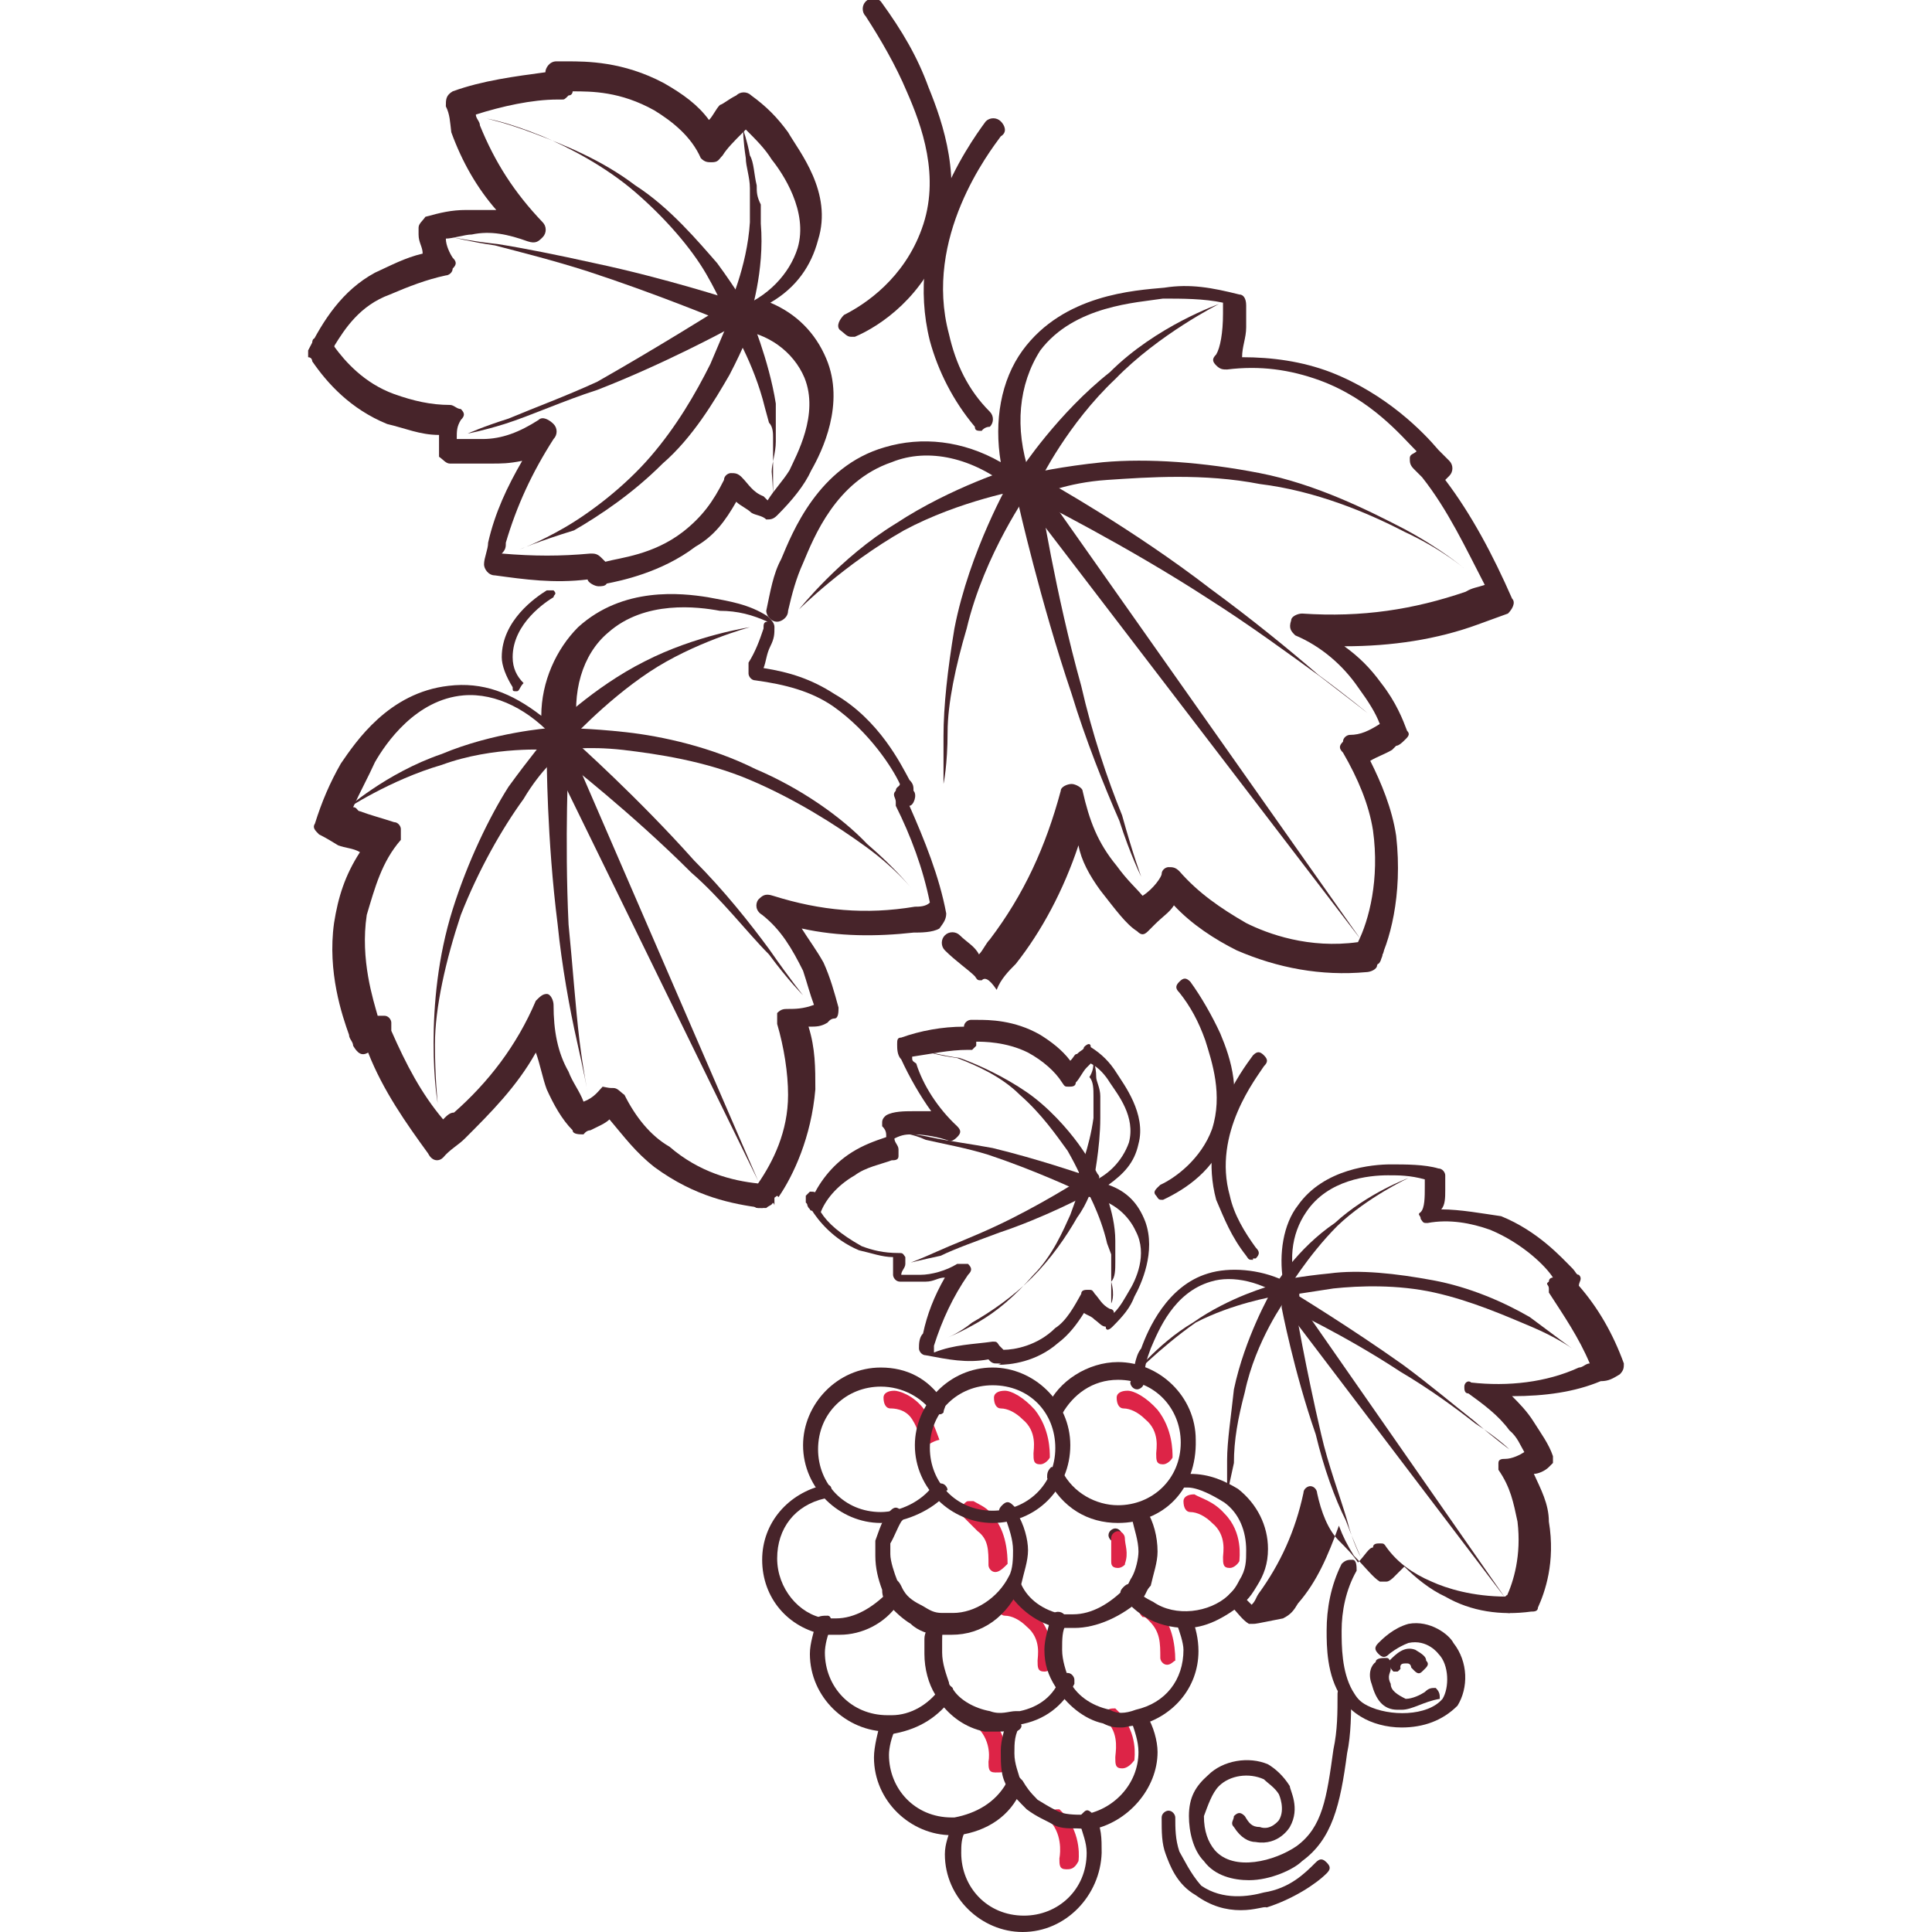 <?xml version="1.0" encoding="utf-8"?>
<!-- Generator: Adobe Illustrator 26.5.0, SVG Export Plug-In . SVG Version: 6.00 Build 0)  -->
<svg version="1.1" id="Livello_1" xmlns="http://www.w3.org/2000/svg" xmlns:xlink="http://www.w3.org/1999/xlink" x="0px" y="0px"
	 viewBox="0 0 141.7 141.7" style="enable-background:new 0 0 141.7 141.7;" xml:space="preserve">
<style type="text/css">
	.st0{fill:#DD2447;}
	.st1{fill:#47242A;}
</style>
<g id="Livello_3">
</g>
<g id="Ñëîé_2">
</g>
<g id="Ñëîé_1">
	<g>
		<g id="XMLID_00000026123160872301597600000001787335751019135421_">
			<g id="XMLID_00000072253713007316876890000014676891667221953980_">
				<g id="XMLID_00000068679531816572500200000004575634454856560524_">
					<path class="st0" d="M73,130L73,130c-0.5,0-0.5-0.3-0.5-0.8c0,0,0.3-1.4-0.8-2.5l0,0c-0.3-0.3-0.3-0.5,0-0.8
						c0.3-0.3,0.5-0.3,0.8,0l0.3,0.3c1.4,1.4,0.8,3.3,0.8,3.5C73.6,130,73.6,130,73,130z"/>
				</g>
				<g id="XMLID_00000030474535381846782020000011031276133896109758_">
					<path class="st0" d="M76.6,122.6L76.6,122.6c-0.5,0-0.5-0.3-0.5-0.8c0-0.3,0.3-1.6-0.8-2.5c-0.5-0.5-1.1-0.8-1.6-0.8
						c-0.3,0-0.5-0.3-0.5-0.8c0-0.3,0.3-0.5,0.8-0.5c0.5,0,1.4,0.5,2.2,1.4c1.1,1.4,1.1,3,1.1,3.5C77.1,122.4,76.9,122.6,76.6,122.6
						z"/>
				</g>
				<g id="XMLID_00000056419128537591264370000009631379369571637391_">
					<path class="st1" d="M75,141.7c-3,0-5.7-2.5-5.7-5.7c0-0.8,0.3-1.4,0.5-2.2c0-0.3,0.3-0.3,0.5-0.3c0.3,0,0.5,0.3,0.5,0.5v0.3
						c-0.3,0.5-0.3,1.1-0.3,1.6c0,2.5,1.9,4.6,4.6,4.6c2.5,0,4.6-1.9,4.6-4.6c0-0.8-0.3-1.4-0.5-2.2c-0.3-0.3,0-0.5,0.3-0.8
						c0.3-0.3,0.5,0,0.8,0.3c0.5,0.8,0.5,1.6,0.5,2.7C80.7,139,78.2,141.7,75,141.7z"/>
				</g>
				<g id="XMLID_00000103252758376043359820000005001632931461462402_">
					<path class="st0" d="M78.2,137.1L78.2,137.1c-0.5,0-0.5-0.3-0.5-0.8c0,0,0.3-1.4-0.5-2.5l0.3-0.5l-0.3,0.5
						c-0.3-0.3-0.3-0.5-0.3-0.8c0.3-0.3,0.5-0.3,0.8-0.3L78,133c1.4,1.6,1.1,3.5,1.1,3.5C78.8,137.1,78.5,137.1,78.2,137.1z"/>
				</g>
				<g id="XMLID_00000137130608804589688620000012087106291892102805_">
					<path class="st1" d="M74.4,131.4c-0.3,0-0.3,0-0.5-0.3c-0.5-0.8-0.5-1.6-0.5-2.7c0-0.8,0.3-1.6,0.5-2.5c0-0.3,0.3-0.3,0.5-0.3
						c0.3,0,0.5,0.3,0.5,0.5l0,0v0.3c-0.5,0.8-0.5,1.4-0.5,2.2c0,0.8,0.3,1.4,0.5,2.2C75,130.8,75,131.4,74.4,131.4L74.4,131.4z"/>
				</g>
				<g id="XMLID_00000150089677135864789770000004494329455900905091_">
					<path class="st1" d="M78.8,134.1c-0.5,0-1.1,0-1.6-0.3c-0.5-0.3-1.1-0.5-1.9-1.1c-0.5-0.5-1.1-1.1-1.4-1.6
						c-0.3-0.3,0-0.5,0.3-0.8c0.3-0.3,0.5,0,0.8,0.3c0.3,0.5,0.5,0.8,1.1,1.4c0.5,0.3,0.8,0.5,1.4,0.8c0.5,0.3,1.4,0.3,1.9,0.3
						c2.2-0.3,4.1-2.2,4.1-4.6c0-0.8-0.3-1.6-0.5-2.2c-0.3-0.3,0-0.5,0.3-0.8c0.3-0.3,0.5,0,0.8,0.3c0.5,0.8,0.8,1.9,0.8,2.7
						c0,2.7-2.2,5.2-4.9,5.7C79.3,134.1,79,134.1,78.8,134.1z"/>
				</g>
				<g id="XMLID_00000059302038220895313110000007940564971003614599_">
					<path class="st0" d="M82.3,129.7C82,129.7,82,129.7,82.3,129.7c-0.5,0-0.5-0.3-0.5-0.8c0-0.3,0.3-1.6-0.5-2.5
						c-0.3-0.3-0.3-0.5-0.3-0.8c0.3-0.3,0.5-0.3,0.8-0.3l0.3,0.3c1.4,1.6,1.1,3.3,1.1,3.5C82.9,129.5,82.6,129.7,82.3,129.7z"/>
				</g>
				<g id="XMLID_00000098219784326536674790000014392816111338523057_">
					<path class="st1" d="M69.8,134.6c-3,0-5.7-2.5-5.7-5.7c0-0.8,0.3-1.9,0.5-2.7c0.3-0.5,1.1-0.3,1.1,0.3v0.3
						c-0.3,0.5-0.5,1.4-0.5,1.9c0,2.5,1.9,4.6,4.6,4.6H70c1.6-0.3,3-1.1,3.8-2.5c0-0.3,0.5-0.3,0.8-0.3c0.3,0,0.3,0.5,0.3,0.8
						c-0.8,1.9-2.5,3-4.6,3.3C70.3,134.6,70,134.6,69.8,134.6z"/>
				</g>
				<g id="XMLID_00000108288307489025106400000013486130557542322831_">
					<path class="st1" d="M82.3,126.7c-0.5,0-0.8,0-1.4-0.3c-1.4-0.3-2.7-1.4-3.5-2.7l0,0c-0.5-0.8-0.8-1.6-0.8-2.7
						c0-0.8,0.3-1.6,0.5-2.5c0.3-0.5,1.1-0.3,1.1,0.3v0.3c-0.3,0.5-0.3,1.1-0.3,1.9s0.3,1.6,0.5,2.2l0,0c0.5,1.1,1.6,1.9,3,2.2
						c0.5,0.3,1.1,0.3,1.9,0c2.2-0.5,3.5-2.2,3.5-4.4c0-0.5-0.3-1.4-0.5-1.9c0-0.3,0-0.5,0.3-0.8c0.3,0,0.5,0,0.8,0.3
						c0.3,0.8,0.5,1.6,0.5,2.5c0,2.7-1.9,4.9-4.6,5.5C83.1,126.5,82.6,126.7,82.3,126.7z"/>
				</g>
				<g id="XMLID_00000087397530692369806020000009883710417939714232_">
					<path class="st0" d="M85.6,122.1L85.6,122.1c-0.3,0-0.5-0.3-0.5-0.5c0-1.1,0-1.9-0.8-2.7c-0.3-0.3-0.3-0.3-0.5-0.3
						c-0.3-0.3-0.3-0.5,0-0.8c0.3-0.3,0.5-0.3,0.8,0c0.3,0.3,0.5,0.3,0.5,0.5c0.8,0.8,1.1,2.2,1.1,3.5
						C86.1,121.8,85.9,122.1,85.6,122.1z"/>
				</g>
				<g id="XMLID_00000071546051815547233720000009773441004621683364_">
					<path class="st1" d="M73.3,127c-0.3,0-0.8,0-1.1,0c-1.4-0.3-2.5-1.1-3.3-2.2c0-0.3-0.3-0.3-0.3-0.5c-0.5-0.8-0.8-1.9-0.8-3
						c0-0.3,0-0.8,0-1.1c0-0.5,0.3-0.8,0.5-1.4c0.3-0.3,0.5-0.3,0.8-0.3c0.3,0.3,0.3,0.5,0.3,0.8c-0.3,0.3-0.3,0.5-0.3,1.1
						c0,0.3,0,0.5,0,0.8c0,0.8,0.3,1.6,0.5,2.2c0,0.3,0.3,0.3,0.3,0.5c0.5,0.8,1.6,1.4,2.7,1.6c0.8,0.3,1.4,0,1.9,0c0,0,0,0,0.3,0
						c1.4-0.3,2.5-1.1,3-2.5c0-0.3,0.3-0.3,0.5-0.3c0.3,0,0.5,0.3,0.5,0.5v0.3c-0.8,1.6-2.2,2.7-4.1,3C74.1,127,73.6,127,73.3,127z"
						/>
				</g>
				<g id="XMLID_00000087397733025874859780000011389065851202414993_">
					<path class="st1" d="M78,124L78,124c-0.3,0-0.5-0.3-0.5-0.5c0-0.3,0.3-0.5,0.5-0.5c0.3,0,0.5,0.3,0.5,0.5
						C78.5,123.7,78.2,124,78,124z"/>
				</g>
				<g id="XMLID_00000127723157921883469080000018070830322240594617_">
					<path class="st1" d="M74.4,127c-0.3,0-0.5-0.3-0.5-0.5c0-0.3,0.3-0.5,0.5-0.5c0.3,0,0.5,0.3,0.5,0.5l0,0
						C75,126.7,74.7,127,74.4,127z"/>
				</g>
				<g id="XMLID_00000152965885339859706370000014761776055662322868_">
					<path class="st1" d="M65.1,127c-3,0-5.7-2.5-5.7-5.7c0-0.8,0.3-1.6,0.5-2.5c0-0.3,0.5-0.3,0.8-0.3c0.3,0,0.3,0.5,0.3,0.8
						c-0.3,0.5-0.5,1.4-0.5,1.9c0,2.5,1.9,4.6,4.6,4.6h0.3c1.4,0,2.7-0.8,3.5-1.9c0.3-0.3,0.5-0.3,0.8,0c0.3,0.3,0.3,0.5,0,0.8
						c-1.1,1.4-2.5,2.2-4.4,2.5C65.4,127,65.1,127,65.1,127z"/>
				</g>
				<g id="XMLID_00000105396163571368351400000011860732368644300430_">
					<path class="st1" d="M87,119.4c-1.1,0-2.2-0.3-3-0.8c-0.5-0.3-1.1-0.8-1.6-1.4c-0.3-0.3-0.3-0.5,0-0.8c0.3-0.3,0.5-0.3,0.8,0
						c0.3,0.5,0.8,0.8,1.4,1.1c1.6,1.1,4.1,0.8,5.5-0.5c0.3-0.3,0.5-0.5,0.8-1.1c0.5-0.8,0.5-1.4,0.5-2.2c0-1.4-0.5-2.7-1.6-3.5
						c-0.8-0.5-1.9-1.1-2.7-1.1c0,0,0,0-0.3,0s-0.5,0-0.5-0.5c0-0.3,0-0.5,0.5-0.5c0.3,0,0.3,0,0.5,0c1.4,0,2.5,0.5,3.5,1.1
						c1.4,1.1,2.2,2.7,2.2,4.4c0,1.1-0.3,1.9-0.8,2.7c-0.3,0.5-0.5,0.8-0.8,1.1C89.7,118.8,88.3,119.4,87,119.4z"/>
				</g>
				<g id="XMLID_00000087392773711335159010000011085085151754751381_">
					<path class="st1" d="M78.8,119.4c-0.3,0-0.8,0-1.1,0c-1.6-0.3-3-1.4-3.8-2.7v-0.3c0-0.3,0.3-0.5,0.5-0.5c0.3,0,0.3,0,0.5,0.3
						l0,0c0.5,1.1,1.6,1.9,3,2.2c0.3,0,0.5,0,0.8,0c1.4,0,2.7-0.8,3.8-1.9c0.3-0.3,0.3-0.5,0.5-0.8c0.3-0.5,0.5-1.4,0.5-1.9
						c0-0.8-0.3-1.6-0.5-2.5c-0.3-0.3,0-0.5,0.3-0.8c0.3-0.3,0.5,0,0.8,0.3c0.5,0.8,0.8,1.9,0.8,3c0,0.8-0.3,1.6-0.5,2.5
						c-0.3,0.3-0.3,0.5-0.5,0.8C82.3,118.6,80.4,119.4,78.8,119.4z"/>
				</g>
				<g id="XMLID_00000155125270773648720980000006427591409939478926_">
					<path class="st1" d="M69.8,119.9c-0.3,0-0.8,0-1.1,0c-0.5,0-1.4-0.3-1.9-0.8c-0.5-0.3-1.1-0.8-1.6-1.4
						c-0.3-0.3-0.5-0.5-0.5-1.1c-0.3-0.8-0.5-1.6-0.5-2.5c0-0.3,0-0.8,0-1.1c0.3-0.8,0.5-1.6,1.1-2.2c0.3-0.3,0.5-0.3,0.8,0
						c0.3,0.3,0.3,0.5,0,0.8c-0.3,0.5-0.5,1.1-0.8,1.6c0,0.3,0,0.5,0,0.8c0,0.5,0.3,1.4,0.5,1.9c0.3,0.3,0.3,0.5,0.5,0.8
						c0.3,0.5,0.8,0.8,1.4,1.1c0.5,0.3,0.8,0.5,1.4,0.5c0.3,0,0.5,0,0.8,0c1.6,0,3.3-1.1,4.1-2.7l0,0c0.3-0.5,0.3-1.4,0.3-1.9
						c0-0.8-0.3-1.6-0.5-2.2l0,0c0,0,0-0.3-0.3-0.3c-0.3-0.3-0.3-0.5,0-0.8c0.3-0.3,0.5-0.3,0.8,0l0.3,0.3c0,0,0,0,0,0.3
						c0.5,0.8,0.8,1.9,0.8,2.7s-0.3,1.6-0.5,2.5l0,0C73.9,118.6,72,119.9,69.8,119.9z M74.4,116.4L74.4,116.4L74.4,116.4z"/>
				</g>
				<g id="XMLID_00000157272740547404556760000009900843172627107459_">
					<path class="st0" d="M73,115.3L73,115.3c-0.3,0-0.5-0.3-0.5-0.5l0,0c0-1.1,0-1.9-0.8-2.5c-0.3-0.3-0.5-0.5-0.8-0.8l0,0
						l-0.3-0.3c-0.3-0.3-0.3-0.5,0-0.8c0.3-0.3,0.3-0.3,0.5-0.3h0.3c0.5,0.3,1.1,0.5,1.4,1.1c0.5,0.5,1.1,1.6,1.1,3.5
						C73.6,115,73.3,115.3,73,115.3z"/>
				</g>
				<g id="XMLID_00000140704953967724660280000004083600931508065209_">
					<path class="st1" d="M61.6,119.9c-0.3,0-0.8,0-1.1,0c-2.7-0.5-4.6-2.7-4.6-5.5c0-2.7,1.9-4.9,4.6-5.5c0.3,0,0.5,0,0.5,0.5
						c0,0.3,0,0.5-0.5,0.5c-2.2,0.5-3.5,2.2-3.5,4.4s1.6,4.1,3.5,4.4c0.3,0,0.5,0,0.8,0c1.4,0,2.7-0.8,3.8-1.9
						c0.3-0.3,0.5-0.3,0.8,0s0.3,0.5,0,0.8C64.9,119.1,63.2,119.9,61.6,119.9z"/>
				</g>
				<g id="XMLID_00000129204178137919525590000013509790015823561406_">
					<path class="st1" d="M74.4,116.9L74.4,116.9c-0.3,0-0.5-0.3-0.5-0.5c0-0.3,0.3-0.5,0.5-0.5c0.3,0,0.5,0.3,0.5,0.5
						S74.7,116.9,74.4,116.9z"/>
				</g>
				<g id="XMLID_00000176011454644182837050000002487700283421624465_">
					<path class="st1" d="M64.6,111.7c-3,0-5.7-2.5-5.7-5.7c0-3,2.5-5.7,5.7-5.7c1.9,0,3.5,0.8,4.6,2.5c0.3,0.3,0,0.5,0,0.8
						c-0.3,0.3-0.5,0-0.8,0c-0.8-1.1-2.2-1.9-3.8-1.9c-2.5,0-4.6,1.9-4.6,4.6c0,2.5,1.9,4.6,4.6,4.6c1.4,0,3-0.8,3.8-1.9
						c0.3-0.3,0.5-0.3,0.8,0c0.3,0.3,0.3,0.5,0,0.8C68.1,110.9,66.2,111.7,64.6,111.7z"/>
				</g>
				<g id="XMLID_00000037672616376575493190000017604298543507258286_">
					<path class="st0" d="M67.9,106c-0.3,0-0.5-0.3-0.5-0.5c0-0.5-0.3-1.1-0.5-1.4c-0.5-0.8-1.4-0.8-1.6-0.8c-0.3,0-0.5-0.3-0.5-0.8
						c0-0.3,0.3-0.5,0.8-0.5c0.3,0,1.4,0.3,2.2,1.4c0.5,0.5,0.8,1.4,1.1,2.2C68.4,105.7,68.1,106,67.9,106L67.9,106z"/>
				</g>
				<g id="XMLID_00000133495602549524178820000003079713614231571645_">
					<g id="XMLID_00000056414635030629615560000010480273003367247260_">
						<g id="XMLID_00000150089919412178248070000010032645737754764439_">
							<g id="XMLID_00000152235925189856009620000008672130048606124988_">
								<path class="st1" d="M110.7,118.3c-0.3,0-0.3,0-0.5-0.3l0,0c0-0.3-0.3-0.5,0-0.5l0.3-0.3c0.3,0,0.3,0,0.5,0
									c0.3,0,0.3,0.3,0.3,0.5c0,0.3,0,0.3-0.3,0.3C111,118.3,110.7,118.3,110.7,118.3z"/>
							</g>
							<g id="XMLID_00000070819555596614550640000001417685937706910141_">
								<g id="XMLID_00000040556067934578766770000009222829333201022633_">
									<path id="XMLID_00000162321144672933254560000002689121038180812479_" class="st1" d="M115.3,98.9c0,0-1.1-0.8-3-1.6
										c-1.9-0.8-4.4-1.9-7.1-2.5s-5.5-0.5-7.4-0.3c-1.9,0.3-3.3,0.5-3.3,0.5c-0.3,0-0.5,0-0.8-0.3c0-0.3,0-0.5,0.3-0.8l0,0l0,0
										c0,0,1.4-0.3,3.5-0.5c2.2-0.3,4.9,0,7.6,0.5c2.7,0.5,5.2,1.6,7.1,2.7C114.2,98.1,115.3,98.9,115.3,98.9z"/>
								</g>
							</g>
							<g id="XMLID_00000014633919165814981090000012788050040376074890_">
								<g id="XMLID_00000157277864773770567700000015681184699105140389_">
									<path id="XMLID_00000091698400113667856730000013219356263709073285_" class="st1" d="M103.3,86.4c0,0-3,1.4-5.2,3.5
										c-2.2,2.2-3.8,4.9-3.8,4.9c-0.3,0.3-0.5,0.3-0.8,0.3c0-0.3,0-0.5,0-0.8l0,0l0,0c0,0,1.6-2.7,4.4-4.6
										C100.3,87.5,103.3,86.4,103.3,86.4z"/>
								</g>
							</g>
							<g id="XMLID_00000182527176048710278930000000885432361395423411_">
								<g id="XMLID_00000181781520761242087650000013495566040752728220_">
									<path id="XMLID_00000014619057313893296450000008193661253143544976_" class="st1" d="M110.7,106.3c0,0-0.8-0.8-2.5-1.9
										c-1.4-1.1-3.3-2.5-5.5-3.8c-4.1-2.7-8.2-4.6-8.2-4.6c-0.3-0.3-0.3-0.5-0.3-0.8c0.3-0.3,0.5-0.3,0.8-0.3l0,0
										c0,0,4.1,2.5,7.9,5.2c1.9,1.4,3.8,3,5.2,4.1C109.6,105.5,110.7,106.3,110.7,106.3z"/>
								</g>
							</g>
							<g id="XMLID_00000150795356326646354900000005884395351769684112_">
								<path class="st1" d="M91.9,119.1h-0.3c-0.5-0.3-0.8-0.8-1.4-1.4c-0.3-0.3-0.3-0.5,0-0.8s0.5-0.3,0.8,0s0.5,0.5,0.8,0.8
									c0.3-0.3,0.3-0.5,0.5-0.8c1.6-2.2,2.7-4.6,3.3-7.4c0-0.3,0.3-0.5,0.5-0.5l0,0c0.3,0,0.5,0.3,0.5,0.5
									c0.3,1.4,0.8,2.7,1.6,3.5c0.5,0.5,1.1,1.1,1.4,1.6c0.5-0.5,0.8-1.1,1.1-1.1c0-0.3,0.3-0.3,0.5-0.3c0.3,0,0.3,0,0.5,0.3
									c0.8,1.1,1.9,1.9,3.3,2.5c1.1,0.5,3,1.1,5.5,1.1c0.5-1.1,1.1-3,0.8-5.5c-0.3-1.4-0.5-2.5-1.4-3.8c0-0.3,0-0.3,0-0.5
									c0-0.3,0.3-0.3,0.5-0.3c0.5,0,1.1-0.3,1.4-0.5l0,0c-0.3-0.5-0.5-1.1-1.1-1.6c-0.8-1.1-1.9-1.9-3-2.7c-0.3,0-0.3-0.3-0.3-0.5
									c0-0.3,0.3-0.5,0.5-0.3c2.7,0.3,5.5,0,7.9-1.1c0.3,0,0.5-0.3,0.8-0.3c-0.8-1.9-1.9-3.5-3-5.2l0,0c0,0,0,0,0-0.3
									c0-0.3-0.3-0.3,0-0.5c0-0.3,0.3-0.3,0.3-0.3l0,0c-0.5-0.8-2.2-2.5-4.6-3.5c-1.4-0.5-3-0.8-4.6-0.5c-0.3,0-0.3,0-0.5-0.3
									c0-0.3-0.3-0.3,0-0.5c0.3-0.3,0.3-1.1,0.3-1.9c0-0.3,0-0.3,0-0.5c-1.1-0.3-1.9-0.3-2.7-0.3c-1.4,0-4.4,0.3-6,2.7
									c-1.1,1.6-1.4,3.8-0.5,6c0,0.3,0,0.5-0.3,0.5c-0.3,0.3-0.5,0.3-0.5,0c-1.9-1.4-4.1-1.9-5.7-1.4c-2.7,0.8-3.8,3.5-4.4,4.9
									c-0.3,0.8-0.5,1.4-0.5,2.5c0,0.3-0.3,0.5-0.5,0.5c-0.3,0-0.5-0.3-0.5-0.5c0.3-0.8,0.3-1.9,0.8-2.5c0.5-1.4,1.9-4.6,4.9-5.5
									c1.6-0.5,3.8-0.3,5.5,0.5c-0.3-1.9,0-4.1,1.1-5.5c1.9-2.7,5.5-3,6.8-3c1.1,0,2.5,0,3.5,0.3c0.3,0,0.5,0.3,0.5,0.5
									c0,0.3,0,0.8,0,1.1c0,0.5,0,1.1-0.3,1.4c1.4,0,3,0.3,4.4,0.5c2.7,1.1,4.4,3,5.2,3.8c0.3,0.3,0.3,0.5,0.5,0.5
									c0.3,0.3,0,0.5,0,0.8l0,0c1.4,1.6,2.5,3.5,3.3,5.7c0,0.3,0,0.5-0.3,0.8c-0.5,0.3-0.8,0.5-1.4,0.5c-1.9,0.8-4.1,1.1-6.5,1.1
									c0.5,0.5,1.1,1.1,1.6,1.9c0.5,0.8,1.1,1.6,1.4,2.5c0,0.3,0,0.5,0,0.5l-0.3,0.3l0,0c-0.3,0.3-0.8,0.5-1.1,0.5
									c0.5,1.1,1.1,2.2,1.1,3.5c0.5,3-0.3,5.2-0.8,6.3c0,0.3-0.3,0.3-0.5,0.3c-2.2,0.3-4.4,0-6.3-1.1c-1.1-0.5-2.2-1.4-3-2.2
									c-0.3,0.3-0.5,0.5-0.8,0.8c0,0-0.3,0.3-0.5,0.3c-0.3,0-0.5,0-0.5,0c-0.5-0.3-1.1-1.1-1.9-1.9c-0.5-0.8-0.8-1.4-1.1-2.2
									c-0.8,2.2-1.6,4.1-3,5.7c-0.3,0.5-0.5,0.8-1.1,1.1C92.1,119.1,92.1,119.1,91.9,119.1L91.9,119.1z"/>
							</g>
							<g id="XMLID_00000133505335868612365960000014470728647775008421_">
								<path class="st1" d="M110.7,118.3L110.7,118.3c-0.3,0-0.5-0.3-0.5-0.5c0-0.3,0-0.3,0-0.5l0.3-0.3c0.3,0,0.5,0,0.5,0.3
									c0.3,0.3,0.3,0.5,0,0.8C111,118.3,110.7,118.3,110.7,118.3z"/>
							</g>
							<g id="XMLID_00000109007569892577201070000002035412011800907412_">
								<g id="XMLID_00000182495227788673136240000015486521300467422890_">
									<path id="XMLID_00000076605390541419521390000014592210926071840660_" class="st1" d="M90,109.6c0,0,0-0.8,0-2.5
										c0-1.4,0.3-3.3,0.5-5.2c0.8-3.8,2.7-7.1,2.7-7.1l0,0c0.3-0.3,0.5-0.3,0.8-0.3c0.3,0.3,0.3,0.5,0.3,0.8l0,0c0,0-2.2,3-3,6.8
										c-0.5,1.9-0.8,3.5-0.8,5.2C90.2,108.7,90,109.6,90,109.6z"/>
								</g>
							</g>
							<g id="XMLID_00000100382865997680878240000001762844827202948232_">
								<g id="XMLID_00000098187466374366222830000014446473558129193659_">
									<path id="XMLID_00000010999472041513999420000003247348503049712829_" class="st1" d="M82.9,101.1c0,0,1.9-2.5,4.6-4.1
										c2.7-1.9,5.7-2.7,5.7-2.7l0,0c0.3,0,0.5,0,0.5,0.3c0,0.3,0,0.5-0.3,0.5l0,0c0,0-3,0.5-5.7,1.9
										C85,98.9,82.9,101.1,82.9,101.1z"/>
								</g>
							</g>
							<g id="XMLID_00000154415048000275914940000009727876287461748145_">
								<g id="XMLID_00000112606285179757419400000009391181061286675864_">
									<path id="XMLID_00000137115109297985450460000006482401563224397729_" class="st1" d="M99.8,114.2c0,0-0.5-1.1-1.1-2.7
										c-0.8-1.6-1.6-3.8-2.2-6.3c-1.6-4.6-2.5-9.3-2.5-9.3c0-0.3,0-0.5,0.5-0.5c0.3,0,0.5,0,0.5,0.5l0,0c0,0,0.8,4.6,1.9,9.3
										c0.5,2.2,1.4,4.6,1.9,6.3C99.2,113.1,99.8,114.2,99.8,114.2z"/>
								</g>
							</g>
							<g id="XMLID_00000024707859517235251930000018351501131448892301_">
								<g id="XMLID_00000165209757410540249500000008347896660983872440_">
									<path id="XMLID_00000114787095340585682530000011863747517167290546_" class="st1" d="M110.4,117.2L94,95.6
										c-0.3-0.3-0.3-0.5,0-0.8s0.5-0.3,0.8,0l0,0L110.4,117.2z"/>
								</g>
							</g>
						</g>
						<g id="XMLID_00000133511036329457015130000017915370682390706077_">
							<path class="st1" d="M91.9,92.4c-0.3,0-0.3,0-0.5-0.3c-1.1-1.4-1.6-2.7-2.2-4.1c-1.4-5.2,1.9-9.5,2.7-10.6
								c0.3-0.3,0.5-0.3,0.8,0c0.3,0.3,0.3,0.5,0,0.8c-0.5,0.8-3.8,4.9-2.5,9.5c0.3,1.4,1.1,2.7,1.9,3.8c0.3,0.3,0.3,0.5,0,0.8H91.9
								z"/>
						</g>
					</g>
					<g id="XMLID_00000062180895030746193580000001999429747320222359_">
						<g id="XMLID_00000074417896743795013960000000633819364247988363_">
							<g id="XMLID_00000038411757957405143200000002781617640064971654_">
								<path class="st1" d="M59.7,88.8c-0.3,0-0.3,0-0.3-0.3l-0.3-0.3c0-0.3,0-0.3,0-0.5l0.3-0.3l0,0c0.3,0,0.5,0,0.5,0.3
									c0,0,0,0.3,0,0.5C60.2,88.6,60.2,88.8,59.7,88.8C60,88.8,60,88.8,59.7,88.8z M60,88.8L60,88.8L60,88.8z"/>
							</g>
							<g id="XMLID_00000124855240491139618640000006338566094040708775_">
								<g id="XMLID_00000080190380007337046680000001676774154909974195_">
									<path id="XMLID_00000061432110649352571160000005378357980398631815_" class="st1" d="M69.5,98.1c0,0,0.8-0.3,2.2-1.1
										c1.4-0.8,2.7-1.9,4.1-3.5c1.4-1.4,2.2-3.3,2.7-4.4c0.5-1.4,0.8-2.2,0.8-2.2c0-0.3,0.3-0.5,0.5-0.3c0.3,0,0.5,0.3,0.3,0.5
										l0,0l0,0c0,0-0.3,1.1-1.1,2.2c-0.8,1.4-1.9,3-3.3,4.4c-1.4,1.4-3,2.5-4.4,3.3C70.3,97.8,69.5,98.1,69.5,98.1z"/>
								</g>
							</g>
							<g id="XMLID_00000012468246315131687860000017978404243891435427_">
								<g id="XMLID_00000057868144850677065220000004836991423157297555_">
									<path id="XMLID_00000024689385896513412250000011595157255562902937_" class="st1" d="M81.5,95.6c0,0,0-0.5,0-1.4
										c0-0.5,0-0.8,0-1.4c0-0.3,0-0.5,0-0.8l-0.3-0.8c-0.5-2.2-1.6-4.1-1.6-4.1c-0.3-0.3,0-0.5,0.3-0.8s0.5,0,0.8,0.3l0,0l0,0
										c0,0,1.1,2.2,1.1,4.4v0.8c0,0.3,0,0.5,0,0.8c0,0.5,0,1.1-0.3,1.4C81.8,95.1,81.5,95.6,81.5,95.6z"/>
								</g>
							</g>
							<g id="XMLID_00000067224618268488023690000008456151154309995910_">
								<g id="XMLID_00000055681687168132558950000017401678926721349526_">
									<path id="XMLID_00000138556689635021394570000016600321035948785304_" class="st1" d="M66.8,92.6c0,0,0.8-0.3,1.9-0.8
										c1.1-0.5,2.7-1.1,4.4-1.9c3-1.4,6-3.3,6-3.3c0.3-0.3,0.5,0,0.8,0.3c0.3,0.3,0,0.5-0.3,0.8l0,0c0,0-3,1.6-6.3,2.7
										C71.7,91,70,91.6,69,92.1C67.6,92.4,66.8,92.6,66.8,92.6z"/>
								</g>
							</g>
							<g id="XMLID_00000054973318215619169550000006243055437394408381_">
								<path class="st1" d="M73,100c-0.3,0-0.5-0.3-0.5-0.3c-1.6,0.3-3,0-4.6-0.3c-0.3,0-0.5-0.3-0.5-0.5c0-0.3,0-0.8,0.3-1.1
									c0.3-1.4,0.8-2.7,1.6-4.1c-0.5,0-0.8,0.3-1.4,0.3s-1.4,0-1.9,0c-0.3,0-0.5-0.3-0.5-0.5c0,0,0-0.3,0-0.5c0-0.3,0-0.5,0-0.8
									c-0.8,0-1.6-0.3-2.5-0.5c-1.9-0.8-3-2.2-3.5-3l0,0v-0.3V88l0,0c0.5-1.1,1.4-2.5,3-3.5c0.8-0.5,1.6-0.8,2.5-1.1
									c0-0.3,0-0.5-0.3-0.8v-0.3c0-0.3,0.3-0.5,0.3-0.5c0.5-0.3,1.4-0.3,1.9-0.3c0.5,0,0.8,0,1.4,0c-0.8-1.1-1.6-2.5-2.2-3.8
									c-0.3-0.3-0.3-0.8-0.3-1.1c0-0.3,0-0.5,0.3-0.5c1.4-0.5,3-0.8,4.6-0.8c0-0.3,0.3-0.5,0.5-0.5c0,0,0.3,0,0.5,0
									c0.8,0,2.7,0,4.6,1.1c0.8,0.5,1.6,1.1,2.2,1.9c0.3-0.3,0.3-0.5,0.5-0.5c0.3-0.3,0.5-0.3,0.5-0.5c0.3-0.3,0.5-0.3,0.5,0
									c0.8,0.5,1.4,1.1,1.9,1.9s2.2,3,1.6,5.2c-0.3,1.4-1.1,2.2-2.2,3c1.4,0.5,2.2,1.4,2.7,2.7c0.8,2.2-0.3,4.6-0.8,5.5
									c-0.3,0.8-0.8,1.4-1.6,2.2c-0.3,0.3-0.5,0.3-0.5,0c-0.3,0-0.5-0.3-0.8-0.5c-0.3-0.3-0.5-0.3-0.8-0.5
									c-0.5,0.8-1.1,1.6-1.9,2.2c-1.6,1.4-3.5,1.6-4.4,1.6C73.6,100,73.3,100,73,100L73,100z M72.8,98.4c0.3,0,0.3,0,0.5,0.3
									l0.3,0.3c0.8,0,2.5-0.3,3.8-1.6c0.8-0.5,1.4-1.6,1.9-2.5c0-0.3,0.3-0.3,0.5-0.3c0.3,0,0.3,0,0.5,0.3
									c0.3,0.3,0.5,0.8,1.1,1.1c0,0,0.3,0,0.3,0.3c0.5-0.5,0.8-1.1,1.1-1.6c0.5-0.8,1.4-2.7,0.5-4.4c-0.5-1.1-1.6-2.2-3.3-2.5
									c-0.3,0-0.5-0.3-0.5-0.5c0-0.3,0-0.5,0.3-0.5c1.4-0.5,2.5-1.6,3-3c0.5-1.9-0.8-3.5-1.4-4.4c-0.3-0.5-0.8-1.1-1.4-1.4
									c0,0,0,0-0.3,0.3c-0.3,0.3-0.5,0.8-0.8,1.1c0,0.3-0.3,0.3-0.5,0.3c-0.3,0-0.3,0-0.5-0.3c-0.5-0.8-1.4-1.6-2.5-2.2
									c-1.6-0.8-3.3-0.8-3.8-0.8v0.3l-0.3,0.3h-0.3c-1.4,0-2.7,0.3-4.1,0.5c0,0.3,0,0.3,0.3,0.5c0.5,1.6,1.6,3.3,3,4.6
									c0.3,0.3,0.3,0.5,0,0.8c-0.3,0.3-0.5,0.3-0.5,0.3c-0.8-0.3-1.9-0.5-2.7-0.5c-0.5,0-0.8,0-1.4,0.3c0,0.3,0.3,0.5,0.3,0.8
									c0,0.3,0,0.3,0,0.5c0,0.3-0.3,0.3-0.5,0.3c-0.8,0.3-1.9,0.5-2.7,1.1c-1.4,0.8-2.2,1.9-2.5,2.7c0.5,0.8,1.4,1.6,3,2.5
									c0.8,0.3,1.6,0.5,2.7,0.5l0,0c0.3,0,0.3,0,0.5,0.3c0,0.3,0,0.3,0,0.5c0,0.3-0.3,0.5-0.3,0.8c0.5,0,0.8,0,1.4,0
									c0.8,0,1.9-0.3,2.7-0.8c0.3,0,0.5,0,0.8,0c0.3,0.3,0.3,0.5,0,0.8c-1.1,1.6-1.9,3.3-2.5,5.2c0,0.3,0,0.3,0,0.5
									C70,98.6,71.4,98.6,72.8,98.4L72.8,98.4z M71.7,75.5L71.7,75.5L71.7,75.5z"/>
							</g>
							<g id="XMLID_00000036955243489766099610000011713837869089841315_">
								<path class="st1" d="M59.7,88.8c-0.3,0-0.5-0.3-0.5-0.5c0-0.3,0-0.3,0.3-0.5c0.3-0.3,0.3-0.3,0.5,0c0.3,0,0.3,0.3,0.3,0.3
									s0,0.3,0,0.5C60.2,88.8,60,88.8,59.7,88.8C60,88.8,59.7,88.8,59.7,88.8z M59.7,88.3l0.3,0.3L59.7,88.3L59.7,88.3z"/>
							</g>
							<g id="XMLID_00000003801305365573991760000003822132847263107752_">
								<g id="XMLID_00000016039843618288334190000004932376485724504249_">
									<path id="XMLID_00000162339183999470481770000017393473038663440294_" class="st1" d="M67.9,77.1c0,0,1.1,0.3,2.5,0.5
										c1.4,0.5,3.3,1.4,4.9,2.5c1.6,1.1,3,2.7,3.8,3.8c0.8,1.1,1.4,2.2,1.4,2.2l0,0c0.3,0.3,0,0.5-0.3,0.8
										c-0.3,0.3-0.5,0-0.8-0.3l0,0c0,0-0.3-0.8-1.1-2.2c-0.8-1.1-1.9-2.7-3.5-4.1c-1.4-1.4-3.3-2.2-4.6-2.7
										C68.7,77.4,67.9,77.1,67.9,77.1z"/>
								</g>
							</g>
							<g id="XMLID_00000043434397576560149110000003295146634600708227_">
								<g id="XMLID_00000020372841375032454010000004411256872321441967_">
									<path id="XMLID_00000021799479152814804410000010199430087445653376_" class="st1" d="M80.1,77.6c0,0,0.3,0.5,0.3,1.4
										c0,0.3,0.3,0.8,0.3,1.4c0,0.3,0,0.5,0,0.8V82c0,2.2-0.5,4.6-0.5,4.6l0,0c0,0.3-0.3,0.5-0.8,0.3c-0.3,0-0.5-0.3-0.3-0.8l0,0
										c0,0,0.8-1.9,1.1-4.1v-0.8c0-0.3,0-0.5,0-0.8c0-0.5,0-1.1-0.3-1.4C80.4,78.2,80.1,77.6,80.1,77.6z"/>
								</g>
							</g>
							<g id="XMLID_00000026164075302203383660000013528028224309192865_">
								<g id="XMLID_00000031913699307184569480000010308839719883076770_">
									<path id="XMLID_00000124877391574547376720000002382643042416920974_" class="st1" d="M66,83.1c0,0,0.8,0,2.2,0.3
										c1.4,0.3,3,0.5,4.6,0.8c3.3,0.8,6.5,1.9,6.5,1.9c0.3,0,0.5,0.3,0.3,0.8c0,0.3-0.3,0.5-0.8,0.3l0,0c0,0-3-1.4-6.3-2.5
										c-1.6-0.5-3.3-0.8-4.6-1.1C66.8,83.1,66,83.1,66,83.1z"/>
								</g>
							</g>
						</g>
					</g>
					<g id="XMLID_00000111882924745539178300000005591604735081687976_">
						<path class="st1" d="M85.3,88c-0.3,0-0.3,0-0.5-0.3c-0.3-0.3,0-0.5,0.3-0.8c1.1-0.5,3-1.9,3.8-4.1c0.8-2.5,0-4.9-0.5-6.5
							c-0.5-1.4-1.1-2.5-1.9-3.5c-0.3-0.3-0.3-0.5,0-0.8s0.5-0.3,0.8,0c0.8,1.1,1.6,2.5,2.2,3.8c0.8,1.9,1.6,4.4,0.5,7.4
							C89.1,85.8,87,87.2,85.3,88C85.6,88,85.6,88,85.3,88z"/>
					</g>
				</g>
				<g id="XMLID_00000052824474037775750770000007091665767367196571_">
					<path class="st1" d="M82,111.7c-2.2,0-4.1-1.1-5.2-3.3c0-0.3,0-0.5,0.3-0.8c0.3,0,0.5,0,0.8,0.3c0.8,1.6,2.5,2.5,4.1,2.5
						c2.5,0,4.6-1.9,4.6-4.6c0-2.5-1.9-4.6-4.6-4.6c-1.9,0-3.3,1.1-4.1,2.5c0,0.3-0.5,0.3-0.8,0.3c-0.3,0-0.3-0.5-0.3-0.8
						c0.8-1.9,3-3.3,5.2-3.3c3,0,5.7,2.5,5.7,5.7C87.8,109.3,85.3,111.7,82,111.7z"/>
				</g>
				<g id="XMLID_00000141456424282700240600000003033748503419948955_">
					<path class="st0" d="M85.3,107.4L85.3,107.4c-0.5,0-0.5-0.3-0.5-0.8c0-0.3,0.3-1.6-0.8-2.5c-0.5-0.5-1.1-0.8-1.6-0.8
						c-0.3,0-0.5-0.3-0.5-0.8c0-0.3,0.3-0.5,0.8-0.5s1.4,0.5,2.2,1.4c1.1,1.4,1.1,3,1.1,3.5C85.9,107.1,85.6,107.4,85.3,107.4z"/>
				</g>
				<g id="XMLID_00000111904422949343318980000000667668557741206927_">
					<path class="st1" d="M72.8,111.7c-3,0-5.7-2.5-5.7-5.7c0-3,2.5-5.7,5.7-5.7c3,0,5.7,2.5,5.7,5.7S76,111.7,72.8,111.7z
						 M72.8,101.6c-2.5,0-4.6,1.9-4.6,4.6c0,2.5,1.9,4.6,4.6,4.6c2.5,0,4.6-1.9,4.6-4.6C77.4,103.6,75.5,101.6,72.8,101.6z"/>
				</g>
				<g id="XMLID_00000087405369355911557130000014095401306314156468_">
					<path class="st0" d="M76.3,107.4C76.3,107.4,76,107.4,76.3,107.4c-0.5,0-0.5-0.3-0.5-0.8c0-0.3,0.3-1.6-0.8-2.5
						c-0.5-0.5-1.1-0.8-1.6-0.8c-0.3,0-0.5-0.3-0.5-0.8c0-0.3,0.3-0.5,0.8-0.5c0.5,0,1.4,0.5,2.2,1.4c1.1,1.4,1.1,3,1.1,3.5
						C76.9,107.1,76.6,107.4,76.3,107.4z"/>
				</g>
				<g id="XMLID_00000155860977030996446530000000999676807379335100_">
					<path class="st1" d="M81.8,113.1c-0.3,0-0.5-0.3-0.5-0.5l0,0c0-0.3,0.3-0.5,0.5-0.5c0.3,0,0.5,0.3,0.5,0.5
						C82.6,113.1,82.3,113.1,81.8,113.1z"/>
				</g>
				<g id="XMLID_00000158007911367404547360000004856208109412660359_">
					<path class="st0" d="M90.2,115L90.2,115c-0.5,0-0.5-0.3-0.5-0.8c0-0.3,0.3-1.6-0.8-2.5c-0.5-0.5-1.1-0.8-1.6-0.8
						c-0.3,0-0.5-0.3-0.5-0.8c0-0.3,0.3-0.5,0.8-0.5c0.5,0.3,1.4,0.5,2.2,1.4c1.4,1.4,1.1,3.3,1.1,3.5C90.8,114.7,90.5,115,90.2,115
						z"/>
				</g>
				<g id="XMLID_00000161622141479719778410000003110151186375514524_">
					<path class="st1" d="M77.7,109.3L77.7,109.3c-0.3,0-0.5-0.3-0.5-0.5c0-0.3,0.3-0.5,0.5-0.5c0.3,0,0.5,0.3,0.5,0.5
						C78.2,109,78,109.3,77.7,109.3z"/>
				</g>
				<g id="XMLID_00000005267249211571802090000008924163030488797318_">
					<path class="st0" d="M82,115L82,115c-0.5,0-0.5-0.3-0.5-0.5c0-0.5,0-1.1,0-1.4v-0.3c0-0.3,0.3-0.5,0.5-0.5
						c0.3,0,0.5,0.3,0.5,0.5c0,0.5,0.3,1.1,0,1.9C82.6,114.7,82.3,115,82,115z"/>
				</g>
				<g id="XMLID_00000137117987334434465670000007354272752943445165_">
					<path class="st1" d="M68.7,109.8c-0.3,0-0.5-0.3-0.5-0.5c0-0.3,0.3-0.5,0.5-0.5c0,0,0,0,0.3,0c0.3,0,0.5,0.3,0.5,0.5
						C69.2,109.3,69.2,109.6,68.7,109.8C68.7,109.6,68.7,109.8,68.7,109.8z"/>
				</g>
			</g>
			<g id="XMLID_00000118390632651675221520000014996281514308996241_">
				<path class="st1" d="M102.8,126.7c-1.1,0-2.2-0.3-3-0.8c-0.5-0.3-1.1-0.8-1.4-1.4c-1.1-1.6-1.1-3.8-1.1-4.9
					c0-1.6,0.3-3.3,1.1-4.9c0.3-0.3,0.5-0.3,0.8-0.3s0.3,0.5,0.3,0.8c-0.8,1.4-1.1,3-1.1,4.4c0,1.1,0,3,0.8,4.4
					c0.3,0.5,0.5,0.8,1.1,1.1c1.6,0.8,4.4,0.8,5.5-0.5c0.5-0.8,0.5-2.5-0.3-3.3c0,0-0.8-1.1-2.2-0.8c-0.8,0.3-1.4,0.8-1.4,0.8
					c-0.3,0.3-0.5,0.3-0.8,0c-0.3-0.3-0.3-0.5,0-0.8c0.3-0.3,1.1-1.1,2.2-1.4c1.6-0.3,3,0.8,3.3,1.4c1.1,1.4,1.1,3.3,0.3,4.6
					C105.8,126.2,104.4,126.7,102.8,126.7z"/>
			</g>
			<g id="XMLID_00000018213519294023662690000010080252768037726117_">
				<path class="st1" d="M91.6,137.9c-1.1,0-2.5-0.3-3.3-1.4c-0.8-0.8-1.1-2.2-1.1-3.3c0-1.4,0.5-2.2,1.4-3c1.1-1.1,3-1.4,4.4-0.8
					c0.5,0.3,1.1,0.8,1.6,1.6c0,0.3,0.8,1.6,0,3c0,0-0.8,1.4-2.5,1.1c-0.5,0-1.1-0.3-1.6-1.1c-0.3-0.3,0-0.5,0-0.8
					c0.3-0.3,0.5-0.3,0.8,0c0.3,0.5,0.5,0.8,1.1,0.8c0.8,0.3,1.4-0.5,1.4-0.5c0.5-0.8,0-1.9,0-1.9c-0.3-0.5-0.8-0.8-1.1-1.1
					c-1.1-0.5-2.5-0.3-3.3,0.5c-0.5,0.5-0.8,1.4-1.1,2.2c0,1.1,0.3,1.9,0.8,2.5c1.4,1.6,4.4,0.8,6-0.3c1.9-1.4,2.2-3.5,2.7-7.1
					c0.3-1.4,0.3-2.7,0.3-4.1c0-0.3,0.3-0.5,0.5-0.5c0.3,0,0.5,0.3,0.5,0.5c0,1.4,0,3-0.3,4.4c-0.5,3.8-1.1,6.3-3.3,7.9
					C94.9,137.1,93.2,137.9,91.6,137.9z"/>
			</g>
			<g id="XMLID_00000091703077227430131810000014255485575868207033_">
				<path class="st1" d="M102.8,125.4h-0.3c-1.1,0-1.6-0.8-1.9-1.9c-0.3-0.8,0-1.4,0.3-1.6c0-0.3,0.5-0.3,0.8-0.3s0.3,0.5,0.3,0.8
					s-0.3,0.5,0,1.1c0,0.5,0.5,0.8,1.1,1.1c0.5,0,1.1-0.3,1.4-0.5c0.3-0.3,0.5-0.3,0.8-0.3c0.3,0.3,0.3,0.5,0.3,0.8
					C104.4,124.8,103.6,125.4,102.8,125.4z"/>
			</g>
			<g id="XMLID_00000161612931538693772220000013441657137945938052_">
				<path class="st1" d="M102.5,122.6h-0.3c-0.3-0.3-0.3-0.5-0.3-0.8c0.5-0.5,1.1-1.1,1.9-0.8c0.5,0.3,0.8,0.5,0.8,0.8
					c0.3,0.3,0,0.5-0.3,0.8s-0.5,0-0.8-0.3c0,0,0-0.3-0.3-0.3s-0.5,0-0.5,0.3C102.8,122.4,102.5,122.6,102.5,122.6z"/>
			</g>
			<g id="XMLID_00000182489983088255837370000015874098567676732848_">
				<path class="st1" d="M91,140.1c-1.1,0-2.2-0.3-3.3-1.1c-1.4-0.8-1.9-2.2-2.2-3c-0.3-0.8-0.3-1.6-0.3-2.7c0-0.3,0.3-0.5,0.5-0.5
					c0.3,0,0.5,0.3,0.5,0.5c0,0.8,0,1.6,0.3,2.5c0.3,0.5,0.8,1.6,1.6,2.5c1.6,1.1,3.5,0.8,4.6,0.5c1.9-0.3,3-1.4,3.8-2.2
					c0.3-0.3,0.5-0.3,0.8,0s0.3,0.5,0,0.8c-0.8,0.8-2.5,1.9-4.4,2.5C92.7,139.8,92.1,140.1,91,140.1z"/>
			</g>
		</g>
		<g id="XMLID_00000144331373512361191950000004267086525635922618_">
			<g id="XMLID_00000163794861732523325410000005298636820030678921_">
				<g id="XMLID_00000177451724212850178280000009784104867608529584_">
					<path class="st1" d="M55.9,88.6h-0.3c-0.3,0-0.3-0.3-0.5-0.5l0,0c0-0.3,0-0.5,0.3-0.8s0.3-0.3,0.5-0.3s0.5,0,0.5,0.3
						c0.3,0.3,0.3,0.5,0.3,0.8s-0.3,0.3-0.5,0.5C56.1,88.6,56.1,88.6,55.9,88.6z M55.9,87.5l-0.3-0.8L55.9,87.5z"/>
				</g>
				<g id="XMLID_00000057828451480395796440000014928990198165466008_">
					<g id="XMLID_00000065040691004112546790000006393844021521280950_">
						<path id="XMLID_00000014634103406039436690000006861512106384719020_" class="st1" d="M66.8,65.1c0,0-1.1-1.4-3.3-3
							c-2.2-1.6-5.2-3.5-8.5-4.9c-3.3-1.4-6.8-1.9-9.3-2.2c-2.7-0.3-4.4,0-4.4,0c-0.5,0-0.8-0.3-0.8-0.8c0-0.5,0.3-0.8,0.8-0.8l0,0
							l0,0c0,0,1.9,0,4.6,0.3s6.3,1.1,9.5,2.7c3.3,1.4,6.3,3.5,8.2,5.5C65.7,63.7,66.8,65.1,66.8,65.1z"/>
					</g>
				</g>
				<g id="XMLID_00000116956361659409694810000006223442785774815885_">
					<g id="XMLID_00000173872557626695588630000013722134425772779912_">
						<path id="XMLID_00000081641983455577755040000017243501389983173800_" class="st1" d="M55,46c0,0-4.1,1.1-7.4,3.3
							c-3.3,2.2-6,5.2-6,5.2c-0.3,0.3-0.8,0.5-1.1,0c-0.3-0.3-0.5-0.8,0-1.1l0,0l0,0c0,0,3-3,6.8-4.9C51,46.6,55,46,55,46z"/>
					</g>
				</g>
				<g id="XMLID_00000063606703088096498340000002839047368137887631_">
					<g id="XMLID_00000003818505006367844990000010221759325987547064_">
						<path id="XMLID_00000077289739790779657840000009983048855163871661_" class="st1" d="M58.9,73c0,0-1.1-1.1-2.5-3
							c-1.6-1.6-3.5-4.1-5.7-6c-4.4-4.4-9.3-8.2-9.3-8.2c-0.3-0.3-0.5-0.8-0.3-1.1c0.3-0.3,0.8-0.5,1.1-0.3l0,0c0,0,4.6,4.1,8.7,8.7
							c2.2,2.2,4.1,4.6,5.5,6.5C58,71.9,58.9,73,58.9,73z"/>
					</g>
				</g>
				<g id="XMLID_00000171690572631061879020000010962015870116893874_">
					<path class="st1" d="M55.9,88.6C55.9,88.6,55.9,88.3,55.9,88.6c-2.2-0.3-4.9-0.8-7.9-3c-1.4-1.1-2.2-2.2-3.3-3.5
						c-0.3,0.3-0.8,0.5-1.4,0.8c-0.3,0-0.5,0.3-0.5,0.3c-0.3,0-0.8,0-0.8-0.3c-0.8-0.8-1.4-1.9-1.9-3c-0.3-0.8-0.5-1.9-0.8-2.7
						c-1.4,2.5-3.3,4.4-5.2,6.3c-0.5,0.5-1.1,0.8-1.6,1.4c-0.3,0.3-0.8,0.3-1.1-0.3c-1.6-2.2-3.3-4.6-4.4-7.4l0,0
						c-0.5,0.3-0.8,0-1.1-0.5c0-0.3-0.3-0.5-0.3-0.8c-0.5-1.4-1.6-4.6-1.1-8.2c0.3-1.9,0.8-3.5,1.9-5.2c-0.5-0.3-1.1-0.3-1.6-0.5
						c-0.5-0.3-0.8-0.5-1.4-0.8c-0.3-0.3-0.5-0.5-0.3-0.8c0.5-1.6,1.1-3,1.9-4.4c1.1-1.6,3.5-5.2,7.9-5.7c2.5-0.3,4.6,0.5,6.8,2.2
						c0-2.5,1.1-4.9,2.7-6.5c3.3-3,7.6-2.5,9.5-2.2c1.6,0.3,3,0.5,4.4,1.4c0.3,0.3,0.5,0.5,0.5,0.8c0,0.5,0,0.8-0.3,1.4
						s-0.3,1.1-0.5,1.6c1.9,0.3,3.5,0.8,5.2,1.9c3.3,1.9,4.9,5.2,5.5,6.3c0.3,0.3,0.3,0.5,0.3,0.8c0.3,0.3,0,1.1-0.3,1.1l0,0
						c1.1,2.5,2.2,5.2,2.7,7.9c0,0.5-0.3,0.8-0.5,1.1c-0.5,0.3-1.4,0.3-1.9,0.3c-2.7,0.3-5.5,0.3-8.2-0.3c0.5,0.8,1.1,1.6,1.6,2.5
						c0.5,1.1,0.8,2.2,1.1,3.3c0,0.3,0,0.8-0.3,0.8s-0.5,0.3-0.5,0.3c-0.5,0.3-0.8,0.3-1.4,0.3c0.5,1.6,0.5,3,0.5,4.6
						c-0.3,3.5-1.6,6.3-2.7,7.9L57,87.7C56.1,88.3,56.1,88.6,55.9,88.6z M45,79.8C45,79.8,45.2,79.8,45,79.8c0.3,0,0.5,0.3,0.8,0.5
						c0.8,1.6,1.9,3,3.3,3.8c2.2,1.9,4.6,2.5,6.5,2.7c1.1-1.6,2.2-3.8,2.2-6.5c0-1.6-0.3-3.5-0.8-5.2c0-0.3,0-0.5,0-0.8
						c0.3-0.3,0.5-0.3,0.8-0.3c0.5,0,1.1,0,1.9-0.3c-0.3-0.8-0.5-1.6-0.8-2.5c-0.8-1.6-1.6-3-3-4.1c-0.5-0.3-0.5-0.8-0.3-1.1
						c0.3-0.3,0.5-0.5,1.1-0.3c3.5,1.1,6.8,1.4,10.4,0.8c0.3,0,0.8,0,1.1-0.3c-0.5-2.5-1.4-4.9-2.5-7.1v-0.3c0-0.3-0.3-0.5,0-0.8
						c0-0.3,0.3-0.3,0.3-0.5c-0.5-1.1-2.2-3.8-4.9-5.7c-1.6-1.1-3.5-1.6-5.7-1.9c-0.3,0-0.5-0.3-0.5-0.5c0-0.3,0-0.5,0-0.8
						c0.5-0.8,0.8-1.6,1.1-2.5c0-0.3,0-0.5,0.3-0.5c-1.1-0.5-2.2-0.8-3.5-0.8c-1.6-0.3-5.5-0.8-8.2,1.6c-1.9,1.6-2.7,4.4-2.2,7.4
						c0,0.3,0,0.8-0.5,0.8c-0.3,0.3-0.8,0-1.1-0.3c-1.9-2.2-4.4-3.5-6.8-3.3c-3.5,0.3-5.7,3.5-6.5,4.9c-0.5,1.1-1.1,2.2-1.6,3.3
						c0.3,0,0.3,0.3,0.5,0.3c0.8,0.3,1.6,0.5,2.5,0.8c0.3,0,0.5,0.3,0.5,0.5s0,0.5,0,0.8c-1.4,1.6-1.9,3.5-2.5,5.5
						c-0.5,3.3,0.5,6.3,0.8,7.4l0,0c0.3,0,0.3,0,0.5,0c0.3,0,0.5,0.3,0.5,0.5v0.3v0.3c1.1,2.5,2.2,4.6,3.8,6.5
						c0.3-0.3,0.5-0.5,0.8-0.5c2.5-2.2,4.6-4.9,6-8.2c0.3-0.3,0.5-0.5,0.8-0.5s0.5,0.5,0.5,0.8c0,1.9,0.3,3.5,1.1,4.9
						c0.3,0.8,0.8,1.4,1.1,2.2c0.8-0.3,1.1-0.8,1.4-1.1C44.7,79.8,44.7,79.8,45,79.8z"/>
				</g>
				<g id="XMLID_00000090981367603091590320000016464054213599028913_">
					<path class="st1" d="M55.9,88.6h-0.3c-0.3,0-0.5-0.3-0.5-0.8c0-0.3,0-0.5,0.3-0.5c0.3-0.3,1.1-0.3,1.4,0.3c0,0.3,0,0.5,0,0.8
						C56.7,88,56.4,88.3,55.9,88.6C56.1,88.3,56.1,88.6,55.9,88.6z"/>
				</g>
				<g id="XMLID_00000135681557936037287570000005830893199987790521_">
					<g id="XMLID_00000003067592352686474660000018269202695952254140_">
						<path id="XMLID_00000141435435673141261260000016748576481304815519_" class="st1" d="M32.1,80.9c0,0-0.3-1.6-0.3-4.4
							s0.3-6.3,1.4-9.8c1.1-3.5,2.7-6.8,4.1-9c1.6-2.2,2.7-3.5,2.7-3.5l0,0c0.3-0.3,0.8-0.3,1.1,0c0.3,0.3,0.3,0.8,0,1.1l0,0
							c0,0-1.4,1.1-2.7,3.3c-1.6,2.2-3.3,5.2-4.6,8.5c-1.1,3.3-1.9,6.8-1.9,9.5C31.9,79,32.1,80.9,32.1,80.9z"/>
					</g>
				</g>
				<g id="XMLID_00000024721867947253312880000016157621655212351625_">
					<g id="XMLID_00000031190949088931970530000007221852781503505795_">
						<path id="XMLID_00000021083266738418727110000015580011269206027448_" class="st1" d="M25.3,59.4c0,0,3-2.7,7.1-4.1
							c3.8-1.6,7.9-1.9,7.9-1.9l0,0c0.5,0,0.8,0.3,0.8,0.8c0,0.5-0.3,0.8-0.8,0.8l0,0c0,0-4.1-0.3-7.9,1.1
							C28.6,57.2,25.3,59.4,25.3,59.4z"/>
					</g>
				</g>
				<g id="XMLID_00000062160983158178509190000009144737367291403711_">
					<g id="XMLID_00000036941174541810269320000010329072088920308868_">
						<path id="XMLID_00000135676974864506935370000016601217286048839349_" class="st1" d="M43.1,80.1c0,0-0.3-1.6-0.8-3.8
							c-0.5-2.2-1.1-5.5-1.4-8.5c-0.8-6.3-0.8-12.3-0.8-12.3c0-0.5,0.3-0.8,0.8-0.8c0.5,0,0.8,0.3,0.8,0.8l0,0c0,0-0.3,6,0,12.3
							c0.3,3,0.5,6,0.8,8.5C42.8,78.7,43.1,80.1,43.1,80.1z"/>
					</g>
				</g>
				<g id="XMLID_00000107583659979188018890000010420220496396770987_">
					<g id="XMLID_00000065069773217183264150000015043193053947735968_">
						<path id="XMLID_00000059288636099403381870000003067307778795699862_" class="st1" d="M55.6,86.6L40.3,55.3
							c-0.3-0.5,0-0.8,0.3-1.1c0.5-0.3,0.8,0,1.1,0.3l0,0L55.6,86.6z"/>
					</g>
				</g>
			</g>
			<g id="XMLID_00000072974358508615355040000008905370974523371406_">
				<path class="st1" d="M37.9,50.7c-0.3,0-0.3,0-0.3-0.3c-0.5-0.8-0.8-1.6-0.8-2.2c0-2.7,2.5-4.4,3.3-4.9c0.3,0,0.5,0,0.5,0
					c0.3,0.3,0,0.3,0,0.5c-0.5,0.3-3,1.9-3,4.4c0,0.8,0.3,1.4,0.8,1.9C38.1,50.4,38.1,50.7,37.9,50.7L37.9,50.7z"/>
			</g>
		</g>
		<g id="XMLID_00000074424477993232415790000004043292677796659645_">
			<g id="XMLID_00000183225981764360869670000005384489318131714990_">
				<g id="XMLID_00000182511205114457886900000016975044226281929370_">
					<g id="XMLID_00000104665680873412052950000014937983489360677001_">
						<path class="st1" d="M100.3,70.6c-0.3,0-0.5,0-0.5-0.3l0,0c-0.3-0.3-0.3-0.5,0-0.8c0-0.3,0.3-0.3,0.5-0.3c0.3,0,0.5,0,0.8,0
							c0.3,0.3,0.5,0.5,0.3,0.8c0,0.3-0.3,0.5-0.3,0.5C100.6,70.6,100.6,70.6,100.3,70.6z"/>
					</g>
					<g id="XMLID_00000174561672991398303310000016348537492616303547_">
						<g id="XMLID_00000055675257800299203810000005455043849291958422_">
							<path id="XMLID_00000015336916305564412810000009752878831400884136_" class="st1" d="M107.4,41.7c0,0-1.6-1.4-4.4-2.7
								c-2.7-1.4-6.5-3-10.6-3.5c-4.1-0.8-8.2-0.5-11.2-0.3s-4.9,1.1-4.9,1.1c-0.5,0-0.8,0-1.1-0.5c0-0.5,0-0.8,0.5-1.1l0,0l0,0
								c0,0,2.2-0.5,5.2-0.8c3.3-0.3,7.4,0,11.5,0.8c4.1,0.8,7.9,2.7,10.6,4.1C105.8,40.3,107.4,41.7,107.4,41.7z"/>
						</g>
					</g>
					<g id="XMLID_00000176738727129591891490000012599227257452881544_">
						<g id="XMLID_00000054258188170136079100000003160213591335587766_">
							<path id="XMLID_00000111883205786498422010000015309608988412132275_" class="st1" d="M89.4,22.3c0,0-4.4,2.2-7.6,5.5
								c-3.5,3.3-5.5,7.4-5.5,7.4c-0.3,0.3-0.8,0.5-1.1,0.3c-0.3-0.3-0.5-0.8-0.3-1.1l0,0l0,0c0,0,2.7-4.1,6.5-7.1
								C84.8,23.9,89.4,22.3,89.4,22.3z"/>
						</g>
					</g>
					<g id="XMLID_00000168100831399342317650000011267070688079903137_">
						<g id="XMLID_00000183945234651734921660000013836826287771491754_">
							<path id="XMLID_00000137850360110065299600000007933186291008177039_" class="st1" d="M100.3,52.3c0,0-1.4-1.1-3.5-2.7
								c-2.2-1.6-5.2-3.8-8.2-5.7C82.6,40,76,36.7,76,36.7c-0.5-0.3-0.5-0.8-0.3-1.1c0.3-0.5,0.8-0.5,1.1-0.3l0,0
								c0,0,6.3,3.5,12,7.9c3,2.2,5.7,4.4,7.9,6.3C99,51.2,100.3,52.3,100.3,52.3z"/>
						</g>
					</g>
					<g id="XMLID_00000026870688470719529820000001052929882047824312_">
						<path class="st1" d="M72,71.9c-0.3,0-0.3,0-0.5-0.3c-0.5-0.5-1.4-1.1-2.2-1.9c-0.3-0.3-0.3-0.8,0-1.1c0.3-0.3,0.8-0.3,1.1,0
							c0.5,0.5,1.1,0.8,1.4,1.4c0.3-0.3,0.5-0.8,0.8-1.1c2.5-3.3,4.1-6.8,5.2-10.9c0-0.3,0.5-0.5,0.8-0.5l0,0c0.3,0,0.8,0.3,0.8,0.5
							c0.5,2.2,1.1,3.8,2.5,5.5c0.8,1.1,1.4,1.6,1.9,2.2c0.8-0.5,1.4-1.4,1.4-1.6c0-0.3,0.3-0.5,0.5-0.5c0.3,0,0.5,0,0.8,0.3
							c1.4,1.6,3,2.7,4.9,3.8c1.6,0.8,4.6,1.9,8.2,1.4c0.8-1.6,1.6-4.6,1.1-8.2c-0.3-1.9-1.1-3.8-2.2-5.7c-0.3-0.3-0.3-0.5,0-0.8
							c0-0.3,0.3-0.5,0.5-0.5c0.8,0,1.4-0.3,2.2-0.8l0,0c-0.3-0.8-0.8-1.6-1.6-2.7c-1.1-1.6-2.7-3-4.6-3.8c-0.3-0.3-0.5-0.5-0.3-1.1
							c0-0.3,0.5-0.5,0.8-0.5c4.4,0.3,8.2-0.3,12-1.6c0.5-0.3,0.8-0.3,1.4-0.5c-1.4-2.7-2.7-5.5-4.6-7.9l-0.3-0.3l-0.3-0.3
							c-0.3-0.3-0.3-0.5-0.3-0.8s0.3-0.3,0.5-0.5l0,0c-1.1-1.1-3.3-3.8-7.1-5.2c-2.2-0.8-4.4-1.1-6.8-0.8c-0.3,0-0.5,0-0.8-0.3
							c-0.3-0.3-0.3-0.5,0-0.8c0.3-0.5,0.5-1.6,0.5-3c0-0.3,0-0.5,0-0.8c-1.4-0.3-3-0.3-4.4-0.3c-1.9,0.3-6.5,0.5-9,3.8
							c-1.6,2.5-1.9,5.7-0.8,9c0,0.3,0,0.8-0.3,1.1s-0.8,0.3-1.1,0c-2.7-2.2-6-3-8.7-1.9c-4.1,1.4-5.7,5.5-6.5,7.4
							c-0.5,1.1-0.8,2.2-1.1,3.5c0,0.5-0.5,0.8-0.8,0.8c-0.5,0-0.8-0.5-0.8-0.8c0.3-1.4,0.5-2.7,1.1-3.8c0.8-1.9,2.7-6.8,7.6-8.2
							c2.7-0.8,5.7-0.5,8.5,1.1c-0.5-3,0-6,1.6-8.2c3-4.1,8.2-4.4,10.4-4.6c1.9-0.3,3.5,0,5.5,0.5c0.3,0,0.5,0.3,0.5,0.8
							s0,1.1,0,1.6c0,0.8-0.3,1.4-0.3,2.2c2.2,0,4.4,0.3,6.5,1.1c4.1,1.6,6.8,4.4,7.9,5.7c0.3,0.3,0.5,0.5,0.8,0.8
							c0.3,0.3,0.3,0.8,0,1.1c0,0,0,0-0.3,0.3c1.9,2.5,3.5,5.5,4.9,8.7c0.3,0.3,0,0.8-0.3,1.1c-0.8,0.3-1.4,0.5-2.2,0.8
							c-3,1.1-6.3,1.6-9.8,1.6c1.1,0.8,1.9,1.6,2.7,2.7c1.1,1.4,1.6,2.7,1.9,3.5c0.3,0.3,0,0.5-0.3,0.8c0,0-0.3,0.3-0.5,0.3
							l-0.3,0.3c-0.5,0.3-1.1,0.5-1.6,0.8c0.8,1.6,1.6,3.5,1.9,5.5c0.5,4.4-0.5,7.9-1.4,9.5c0,0.3-0.5,0.5-0.8,0.5
							c-3.3,0.3-6.5-0.3-9.5-1.6c-1.6-0.8-3.3-1.9-4.6-3.3c-0.3,0.5-0.8,0.8-1.4,1.4c-0.3,0.3-0.3,0.3-0.5,0.5
							c-0.3,0.3-0.5,0.3-0.8,0c-0.8-0.5-1.6-1.6-2.7-3c-0.8-1.1-1.4-2.2-1.6-3.3c-1.1,3.3-2.7,6.3-4.6,8.7c-0.5,0.5-1.1,1.1-1.4,1.9
							C72.5,71.7,72.2,71.7,72,71.9L72,71.9z"/>
					</g>
					<g id="XMLID_00000031202646828795908860000007611259148028190347_">
						<path class="st1" d="M100.3,70.6L100.3,70.6c-0.5,0-0.8-0.3-0.8-0.5c0-0.3,0-0.5,0.3-0.5c0-0.3,0.3-0.3,0.5-0.3
							c0.3,0,0.5,0,0.8,0.3c0.3,0.3,0.3,0.8,0,1.1C100.9,70.6,100.6,70.6,100.3,70.6z"/>
					</g>
					<g id="XMLID_00000109005296622128194890000001830691465625327771_">
						<g id="XMLID_00000067920819835378793450000010667574954224635791_">
							<path id="XMLID_00000000198929045658409400000000478497473256184197_" class="st1" d="M69.2,57.5c0,0,0-1.4,0-3.5
								c0-2.2,0.3-4.9,0.8-7.9c1.1-5.7,4.1-10.9,4.1-10.9l0,0c0.3-0.3,0.8-0.5,1.1-0.3c0.3,0.3,0.5,0.8,0.3,1.1l0,0
								c0,0-3.3,4.6-4.6,10.1c-0.8,2.7-1.4,5.5-1.4,7.6C69.5,56.1,69.2,57.5,69.2,57.5z"/>
						</g>
					</g>
					<g id="XMLID_00000161609388227463607100000009125537257538908556_">
						<g id="XMLID_00000008107603169462624110000008645922009956570244_">
							<path id="XMLID_00000167376284177273622140000001685862463795635634_" class="st1" d="M58.6,44.7c0,0,3-3.8,7.1-6.3
								c4.1-2.7,8.7-4.1,8.7-4.1l0,0c0.5,0,0.8,0.3,1.1,0.5c0,0.5-0.3,0.8-0.5,1.1l0,0c0,0-4.6,0.8-8.7,3
								C61.9,41.4,58.6,44.7,58.6,44.7z"/>
						</g>
					</g>
					<g id="XMLID_00000061473487488453074440000004167121384937776571_">
						<g id="XMLID_00000011726417228663740360000017044695629903924642_">
							<path id="XMLID_00000159466857869503356240000015677961823687119283_" class="st1" d="M83.7,64.3c0,0-0.8-1.6-1.6-4.1
								c-1.1-2.5-2.5-6-3.5-9.3C76.3,44.1,74.7,37,74.7,37c0-0.5,0.3-0.8,0.5-1.1c0.5,0,0.8,0.3,1.1,0.5l0,0c0,0,1.1,7.1,3,13.9
								c0.8,3.5,1.9,6.8,3,9.5C83.1,62.7,83.7,64.3,83.7,64.3z"/>
						</g>
					</g>
					<g id="XMLID_00000148659545161967320930000015766076121195603372_">
						<g id="XMLID_00000062883628632228988580000016733790851645161904_">
							<path id="XMLID_00000102520885242551529230000000993739327324762011_" class="st1" d="M99.8,68.9L75,36.5
								c-0.3-0.3-0.3-0.8,0.3-1.1c0.3-0.3,0.8-0.3,1.1,0.3l0,0L99.8,68.9z"/>
						</g>
					</g>
				</g>
				<g id="XMLID_00000132076786837361511800000016301451281334389926_">
					<path class="st1" d="M72,31.6c-0.3,0-0.5,0-0.5-0.3c-1.6-1.9-2.7-4.1-3.3-6.3c-1.9-7.6,2.7-14.2,4.1-16.1
						c0.3-0.3,0.8-0.3,1.1,0c0.3,0.3,0.5,0.8,0,1.1c-0.8,1.1-5.7,7.4-3.8,14.5c0.5,2.2,1.4,4.1,3,5.7c0.3,0.3,0.3,0.8,0,1.1
						C72.2,31.3,72,31.6,72,31.6z"/>
				</g>
			</g>
			<g id="XMLID_00000091733390009173308490000002946920935586687158_">
				<g id="XMLID_00000137114981007745654220000000854351054454520750_">
					<g id="XMLID_00000007398480356770232480000006657147017661020823_">
						<path class="st1" d="M23.7,26.1c-0.3,0-0.5,0-0.5-0.3c0,0-0.3-0.3-0.3-0.5c0-0.3,0-0.5,0.3-0.5c0.3-0.3,0.3-0.3,0.5-0.3l0,0
							c0.3,0,0.5,0.3,0.8,0.5c0,0.3,0,0.5,0,0.5c0,0.3-0.3,0.5-0.5,0.5C24,26.1,23.7,26.1,23.7,26.1z M23.7,26.1L23.7,26.1
							L23.7,26.1z"/>
					</g>
					<g id="XMLID_00000094604379293693366420000010207348183270762153_">
						<g id="XMLID_00000116230481017099336270000000005943340063572367_">
							<path id="XMLID_00000094583688235097169450000005527548663988370605_" class="st1" d="M38.1,40.3c0,0,1.4-0.5,3.3-1.6
								c1.9-1.1,4.4-3,6.3-5.2c1.9-2.2,3.3-4.6,4.4-6.8c0.8-1.9,1.4-3.3,1.4-3.3c0-0.5,0.5-0.8,1.1-0.5c0.5,0,0.8,0.5,0.5,1.1l0,0
								l0,0c0,0-0.5,1.4-1.6,3.5c-1.1,1.9-2.7,4.6-4.9,6.5c-2.2,2.2-4.6,3.8-6.5,4.9C39.5,39.7,38.1,40.3,38.1,40.3z"/>
						</g>
					</g>
					<g id="XMLID_00000096020560438634663090000001153420493441458616_">
						<g id="XMLID_00000072254912498233503270000002031991288225206452_">
							<path id="XMLID_00000012440706447797850500000018009307468781072801_" class="st1" d="M56.7,36.5c0,0,0-0.8,0-2.2
								c0-0.5,0-1.4,0-2.2c0-0.3,0-0.8-0.3-1.1l-0.3-1.1c-0.8-3.3-2.5-6-2.5-6c-0.3-0.3,0-0.8,0.3-1.1c0.3-0.3,0.8,0,1.1,0.3l0,0
								l0,0c0,0,1.4,3.3,1.9,6.5V31c0,0.5,0,0.8,0,1.4c0,0.8-0.3,1.6-0.3,2.2C56.7,35.7,56.7,36.5,56.7,36.5z"/>
						</g>
					</g>
					<g id="XMLID_00000073686448529671484950000000154076497089957765_">
						<g id="XMLID_00000054258188084044542910000006136600282819025301_">
							<path id="XMLID_00000127002340295094053290000014049501947126513563_" class="st1" d="M34.3,31.8c0,0,1.1-0.5,3-1.1
								c1.9-0.8,4.1-1.6,6.5-2.7c4.4-2.5,8.7-5.2,8.7-5.2c0.3-0.3,0.8,0,1.1,0.3c0.3,0.3,0,0.8-0.3,1.1l0,0c0,0-4.6,2.5-9.5,4.4
								c-2.5,0.8-4.9,1.9-6.8,2.5C35.4,31.6,34.3,31.8,34.3,31.8z"/>
						</g>
					</g>
					<g id="XMLID_00000002352547551126873590000007463684710668172938_">
						<path class="st1" d="M43.9,43c-0.3,0-0.8-0.3-0.8-0.5c-2.5,0.3-4.6,0-6.8-0.3c-0.5,0-0.8-0.5-0.8-0.8c0-0.5,0.3-1.1,0.3-1.6
							c0.5-2.2,1.4-4.1,2.5-6C37.3,34,36.8,34,36,34c-1.1,0-1.9,0-3,0c-0.3,0-0.5-0.3-0.8-0.5c0-0.3,0-0.5,0-0.5c0-0.3,0-0.8,0-1.1
							c-1.4,0-2.5-0.5-3.8-0.8c-2.7-1.1-4.4-3-5.5-4.6l0,0c0,0,0-0.3-0.3-0.3c0-0.3,0-0.3,0-0.5l0,0c1.1-2.2,2.5-4.4,4.9-5.7
							c1.1-0.5,2.2-1.1,3.5-1.4c0-0.5-0.3-0.8-0.3-1.4c0-0.3,0-0.3,0-0.5c0-0.3,0.3-0.5,0.5-0.8c1.1-0.3,1.9-0.5,3-0.5
							c0.8,0,1.4,0,2.2,0c-1.4-1.6-2.5-3.5-3.3-5.7C33,8.9,33,8.4,32.7,7.8c0-0.5,0-0.8,0.5-1.1c2.2-0.8,4.6-1.1,6.8-1.4
							c0-0.3,0.3-0.8,0.8-0.8c0.3,0,0.5,0,0.8,0c1.4,0,4.1,0,7.1,1.6c1.4,0.8,2.5,1.6,3.3,2.7c0.3-0.3,0.5-0.8,0.8-1.1
							C53.1,7.6,53.4,7.3,54,7c0.3-0.3,0.8-0.3,1.1,0c1.1,0.8,1.9,1.6,2.7,2.7c0.8,1.4,3.3,4.4,2.2,7.9c-0.5,1.9-1.6,3.5-3.5,4.6
							c1.9,0.8,3.3,2.2,4.1,4.1c1.4,3.3-0.3,6.8-1.1,8.2c-0.5,1.1-1.4,2.2-2.5,3.3c-0.3,0.3-0.5,0.3-0.8,0.3
							c-0.3-0.3-0.8-0.3-1.1-0.5c-0.3-0.3-0.8-0.5-1.1-0.8c-0.8,1.4-1.6,2.5-3,3.3c-2.5,1.9-5.5,2.5-6.5,2.7
							C44.4,43,44.1,43,43.9,43L43.9,43z M43.3,40.6c0.3,0,0.5,0,0.8,0.3l0.3,0.3c1.1-0.3,3.5-0.5,5.7-2.2c1.4-1.1,2.2-2.2,3-3.8
							c0-0.3,0.3-0.5,0.5-0.5c0.3,0,0.5,0,0.8,0.3c0.5,0.5,0.8,1.1,1.6,1.4l0.3,0.3c0.5-0.8,1.1-1.4,1.6-2.2
							c0.5-1.1,2.2-4.1,1.1-6.8c-0.8-1.9-2.7-3.3-4.9-3.5c-0.3,0-0.5-0.3-0.5-0.8c0-0.3,0.3-0.8,0.5-0.8c2.2-0.8,3.8-2.5,4.4-4.4
							c0.8-2.7-1.1-5.5-1.9-6.5c-0.5-0.8-1.1-1.4-1.9-2.2l-0.3,0.3c-0.5,0.5-1.1,1.1-1.4,1.6c-0.3,0.3-0.3,0.5-0.8,0.5
							c-0.3,0-0.5,0-0.8-0.3C50.7,10,49.3,8.9,48,8.1c-2.5-1.4-4.6-1.4-6-1.4c0,0,0,0.3-0.3,0.3c-0.3,0.3-0.3,0.3-0.5,0.3h-0.3
							c-1.9,0-4.1,0.5-6,1.1c0,0.3,0.3,0.5,0.3,0.8c1.1,2.7,2.5,4.9,4.6,7.1c0.3,0.3,0.3,0.8,0,1.1c-0.3,0.3-0.5,0.5-1.1,0.3
							c-1.4-0.5-2.7-0.8-4.1-0.5c-0.5,0-1.4,0.3-1.9,0.3c0,0.5,0.3,1.1,0.5,1.4c0.3,0.3,0.3,0.5,0,0.8c0,0.3-0.3,0.5-0.5,0.5
							c-1.4,0.3-2.7,0.8-4.1,1.4c-2.2,0.8-3.3,2.5-4.1,3.8c0.8,1.1,2.2,2.7,4.4,3.5c1.4,0.5,2.7,0.8,4.1,0.8l0,0
							c0.3,0,0.5,0.3,0.8,0.3c0.3,0.3,0.3,0.5,0,0.8c-0.3,0.5-0.3,0.8-0.3,1.4c0.5,0,1.4,0,1.9,0c1.4,0,2.7-0.5,4.1-1.4
							c0.3-0.3,0.8,0,1.1,0.3c0.3,0.3,0.3,0.8,0,1.1c-1.6,2.5-2.7,4.9-3.5,7.6c0,0.3,0,0.5-0.3,0.8C39.2,40.8,41.1,40.8,43.3,40.6
							L43.3,40.6z M41.7,5.9L41.7,5.9L41.7,5.9z"/>
					</g>
					<g id="XMLID_00000021800100312730586540000017803698843230622650_">
						<path class="st1" d="M23.7,26.4c-0.3,0-0.8-0.3-0.8-0.8c0-0.3,0-0.5,0.3-0.8c0.3-0.3,0.5-0.3,0.8-0.3c0.3,0,0.3,0.3,0.5,0.5
							c0,0.3,0,0.5,0,0.5C24.5,26.1,24.2,26.1,23.7,26.4L23.7,26.4z M23.7,25.3l0.5,0.8L23.7,25.3L23.7,25.3z"/>
					</g>
					<g id="XMLID_00000123407917866341449080000017651156838445142203_">
						<g id="XMLID_00000173159614591106778950000002646503251310458043_">
							<path id="XMLID_00000013915720229049815070000016521225727149376672_" class="st1" d="M35.7,8.7c0,0,1.4,0.3,3.5,1.1
								s4.9,1.9,7.4,3.8c2.5,1.6,4.6,4.1,6,5.7c1.4,1.9,2.2,3.3,2.2,3.3l0,0c0.3,0.3,0,0.8-0.3,1.1c-0.3,0.3-0.8,0-1.1-0.3l0,0
								c0,0-0.5-1.4-1.6-3.3s-3-4.1-5.2-6c-2.2-1.9-4.9-3.3-6.8-4.1C37.1,8.9,35.7,8.7,35.7,8.7z"/>
						</g>
					</g>
					<g id="XMLID_00000134222203339756110930000002224480425298691758_">
						<g id="XMLID_00000082325861954956052980000014402166443806570663_">
							<path id="XMLID_00000161603875636212162480000008098494754301095087_" class="st1" d="M54.5,9.5c0,0,0.3,0.8,0.5,1.9
								c0.3,0.5,0.3,1.4,0.5,2.2c0,0.5,0,0.8,0.3,1.4v1.4c0.3,3.5-0.8,6.8-0.8,6.8l0,0c0,0.5-0.5,0.8-1.1,0.5
								c-0.5,0-0.8-0.5-0.5-1.1l0,0c0,0,1.4-3,1.6-6.3v-1.4c0-0.3,0-0.8,0-1.1c0-0.8-0.3-1.6-0.3-2.2C54.5,10.3,54.5,9.5,54.5,9.5z"
								/>
						</g>
					</g>
					<g id="XMLID_00000179627435474116867810000005093314939896678832_">
						<g id="XMLID_00000012463120394348230860000007744885541860902274_">
							<path id="XMLID_00000160912603949512142590000010551032561391597440_" class="st1" d="M33.2,17.4c0,0,1.4,0.3,3.3,0.5
								c1.9,0.3,4.4,0.8,7.1,1.4c5.2,1.1,10.1,2.7,10.1,2.7c0.5,0.3,0.5,0.5,0.5,1.1c-0.5,0.3-1.1,0.5-1.6,0.3l0,0
								c0,0-4.6-1.9-9.5-3.5c-2.5-0.8-4.9-1.4-6.8-1.9C34.3,17.7,33.2,17.4,33.2,17.4z"/>
						</g>
					</g>
				</g>
			</g>
			<g id="XMLID_00000143619333293249283760000009721053399660553360_">
				<path class="st1" d="M62.4,24.7c-0.3,0-0.5-0.3-0.8-0.5c-0.3-0.3,0-0.8,0.3-1.1c1.6-0.8,4.4-2.7,5.7-6.3c1.4-3.8,0-7.6-1.1-10.1
					c-0.8-1.9-1.9-3.8-3-5.5c-0.3-0.3-0.3-0.8,0-1.1c0.3-0.3,0.8-0.3,1.1,0c1.6,2.2,2.7,4.1,3.5,6.3c1.1,2.7,2.5,6.8,1.1,11.2
					c-1.4,4.1-4.6,6.3-6.5,7.1H62.4z"/>
			</g>
		</g>
	</g>
</g>
</svg>
